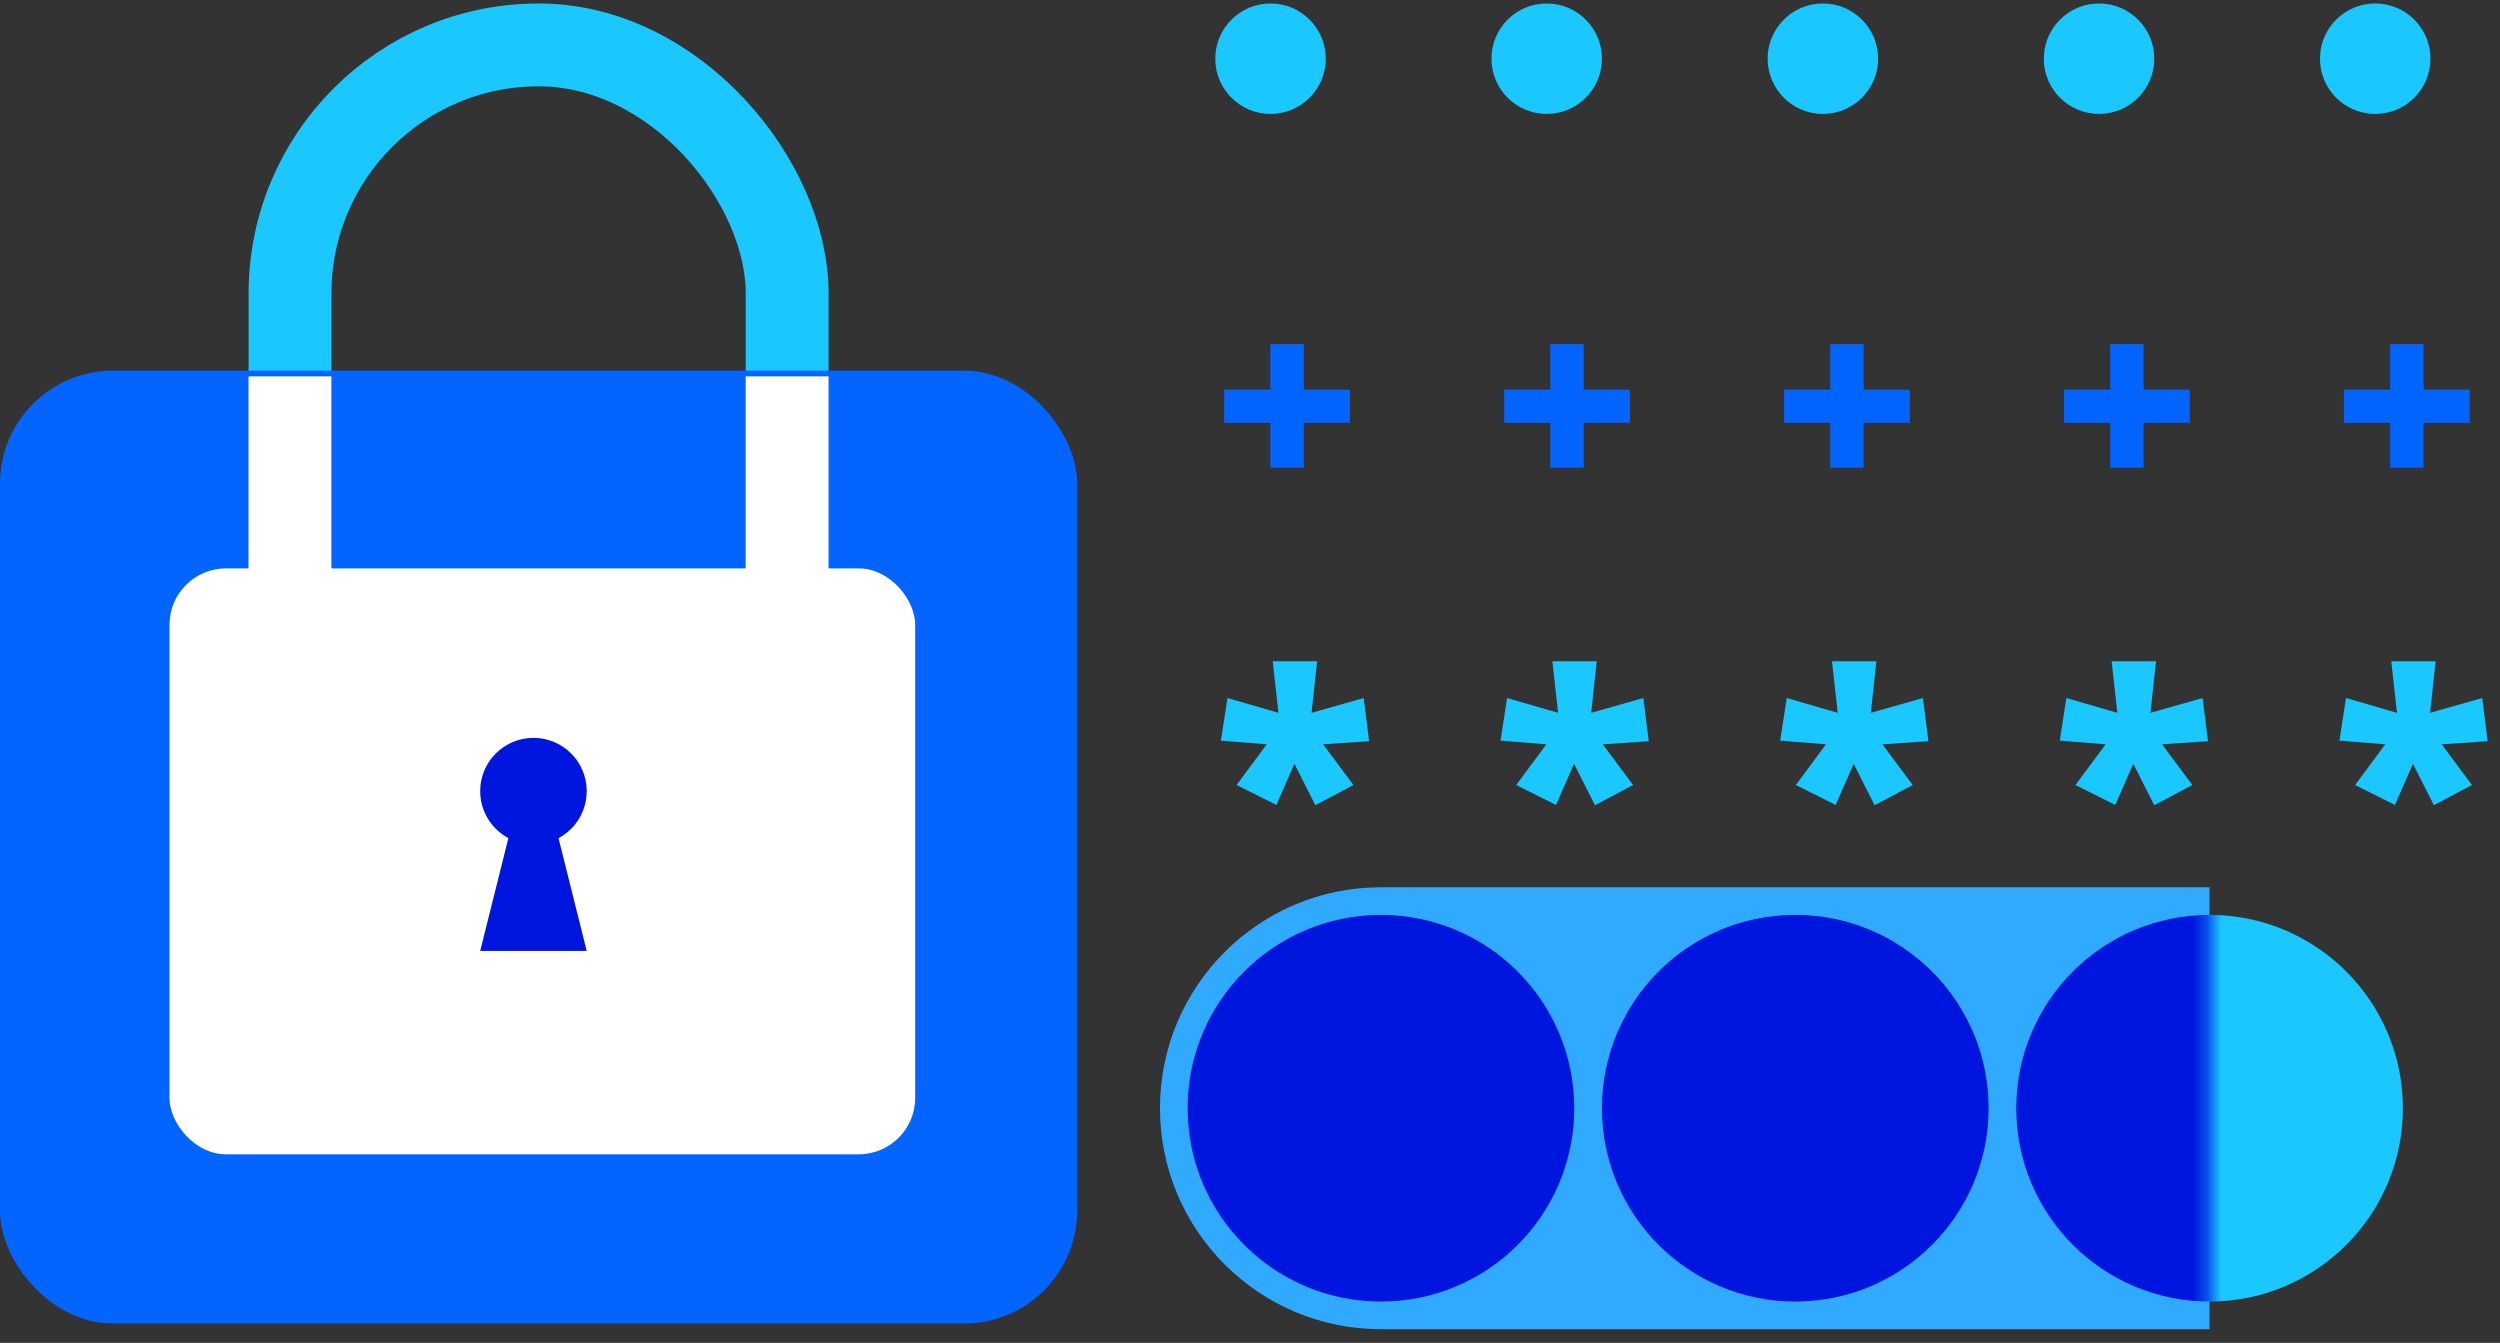 <svg width="175" height="94" viewBox="0 0 175 94" fill="none" xmlns="http://www.w3.org/2000/svg">
<rect x="0" y="0" width="175" height="94" fill="#333333" stroke="none"/>
<path d="M81.199 77.576C81.199 69.034 88.124 62.109 96.666 62.109H154.666V93.043H96.666C88.124 93.043 81.199 86.118 81.199 77.576Z" fill="#2FAAFF"/>
<circle cx="154.67" cy="77.576" r="13.533" fill="#1AC7FE"/>
<mask id="mask0_167_15164" style="mask-type:alpha" maskUnits="userSpaceOnUse" x="81" y="62" width="74" height="32">
<path d="M81.199 77.576C81.199 69.034 88.124 62.109 96.666 62.109H154.666V93.043H96.666C88.124 93.043 81.199 86.118 81.199 77.576Z" fill="#0364FF"/>
</mask>
<g mask="url(#mask0_167_15164)">
<circle cx="154.67" cy="77.576" r="13.533" fill="#0016DE"/>
</g>
<circle cx="88.937" cy="4.109" r="3.867" fill="#1AC7FE"/>
<circle cx="108.269" cy="4.109" r="3.867" fill="#1AC7FE"/>
<circle cx="127.601" cy="4.109" r="3.867" fill="#1AC7FE"/>
<circle cx="146.933" cy="4.109" r="3.867" fill="#1AC7FE"/>
<circle cx="166.265" cy="4.109" r="3.867" fill="#1AC7FE"/>
<rect x="20.302" y="3.143" width="34.8" height="60.9" rx="17.4" stroke="#1AC7FE" stroke-width="5.8"/>
<rect y="25.947" width="75.4" height="66.7" rx="7.909" fill="#0364FF"/>
<rect x="11.863" y="39.788" width="52.2" height="41.014" rx="3.955" fill="white"/>
<path d="M20.297 26.343V49.543C20.297 59.152 28.087 66.943 37.697 66.943V66.943C47.307 66.943 55.097 59.152 55.097 49.543V26.343" stroke="white" stroke-width="5.8"/>
<circle cx="37.342" cy="55.38" r="3.729" fill="#0016DE"/>
<path d="M33.613 66.566L37.342 51.652L41.07 66.566H33.613Z" fill="#0016DE"/>
<circle cx="96.666" cy="77.577" r="13.533" fill="#0016DE"/>
<circle cx="125.67" cy="77.576" r="13.533" fill="#0016DE"/>
<path d="M92.198 46.288L91.809 49.897L95.459 48.861L95.838 51.886L92.619 52.102L94.741 54.952L92.075 56.367L90.609 53.465L89.348 56.347L86.559 54.952L88.671 52.102L85.461 51.845L85.923 48.861L89.491 49.897L89.091 46.288H92.198ZM111.773 46.288L111.383 49.897L115.033 48.861L115.413 51.886L112.193 52.102L114.316 54.952L111.649 56.367L110.183 53.465L108.922 56.347L106.133 54.952L108.245 52.102L105.036 51.845L105.497 48.861L109.066 49.897L108.666 46.288H111.773ZM131.347 46.288L130.957 49.897L134.608 48.861L134.987 51.886L131.767 52.102L133.89 54.952L131.224 56.367L129.757 53.465L128.496 56.347L125.707 54.952L127.819 52.102L124.61 51.845L125.071 48.861L128.64 49.897L128.24 46.288H131.347ZM150.921 46.288L150.531 49.897L154.182 48.861L154.561 51.886L151.342 52.102L153.464 54.952L150.798 56.367L149.332 53.465L148.071 56.347L145.281 54.952L147.394 52.102L144.184 51.845L144.646 48.861L148.214 49.897L147.814 46.288H150.921ZM170.495 46.288L170.106 49.897L173.756 48.861L174.136 51.886L170.916 52.102L173.038 54.952L170.372 56.367L168.906 53.465L167.645 56.347L164.856 54.952L166.968 52.102L163.759 51.845L164.22 48.861L167.788 49.897L167.388 46.288H170.495Z" fill="#1AC7FE"/>
<path d="M88.927 29.601H85.696V27.273H88.927V24.085H91.264V27.273H94.496V29.601H91.264V32.737H88.927V29.601ZM108.523 29.601H105.292V27.273H108.523V24.085H110.86V27.273H114.092V29.601H110.86V32.737H108.523V29.601ZM128.119 29.601H124.887V27.273H128.119V24.085H130.456V27.273H133.688V29.601H130.456V32.737H128.119V29.601ZM147.715 29.601H144.483V27.273H147.715V24.085H150.052V27.273H153.283V29.601H150.052V32.737H147.715V29.601ZM167.31 29.601H164.079V27.273H167.31V24.085H169.647V27.273H172.879V29.601H169.647V32.737H167.31V29.601Z" fill="#0364FF"/>
</svg>
